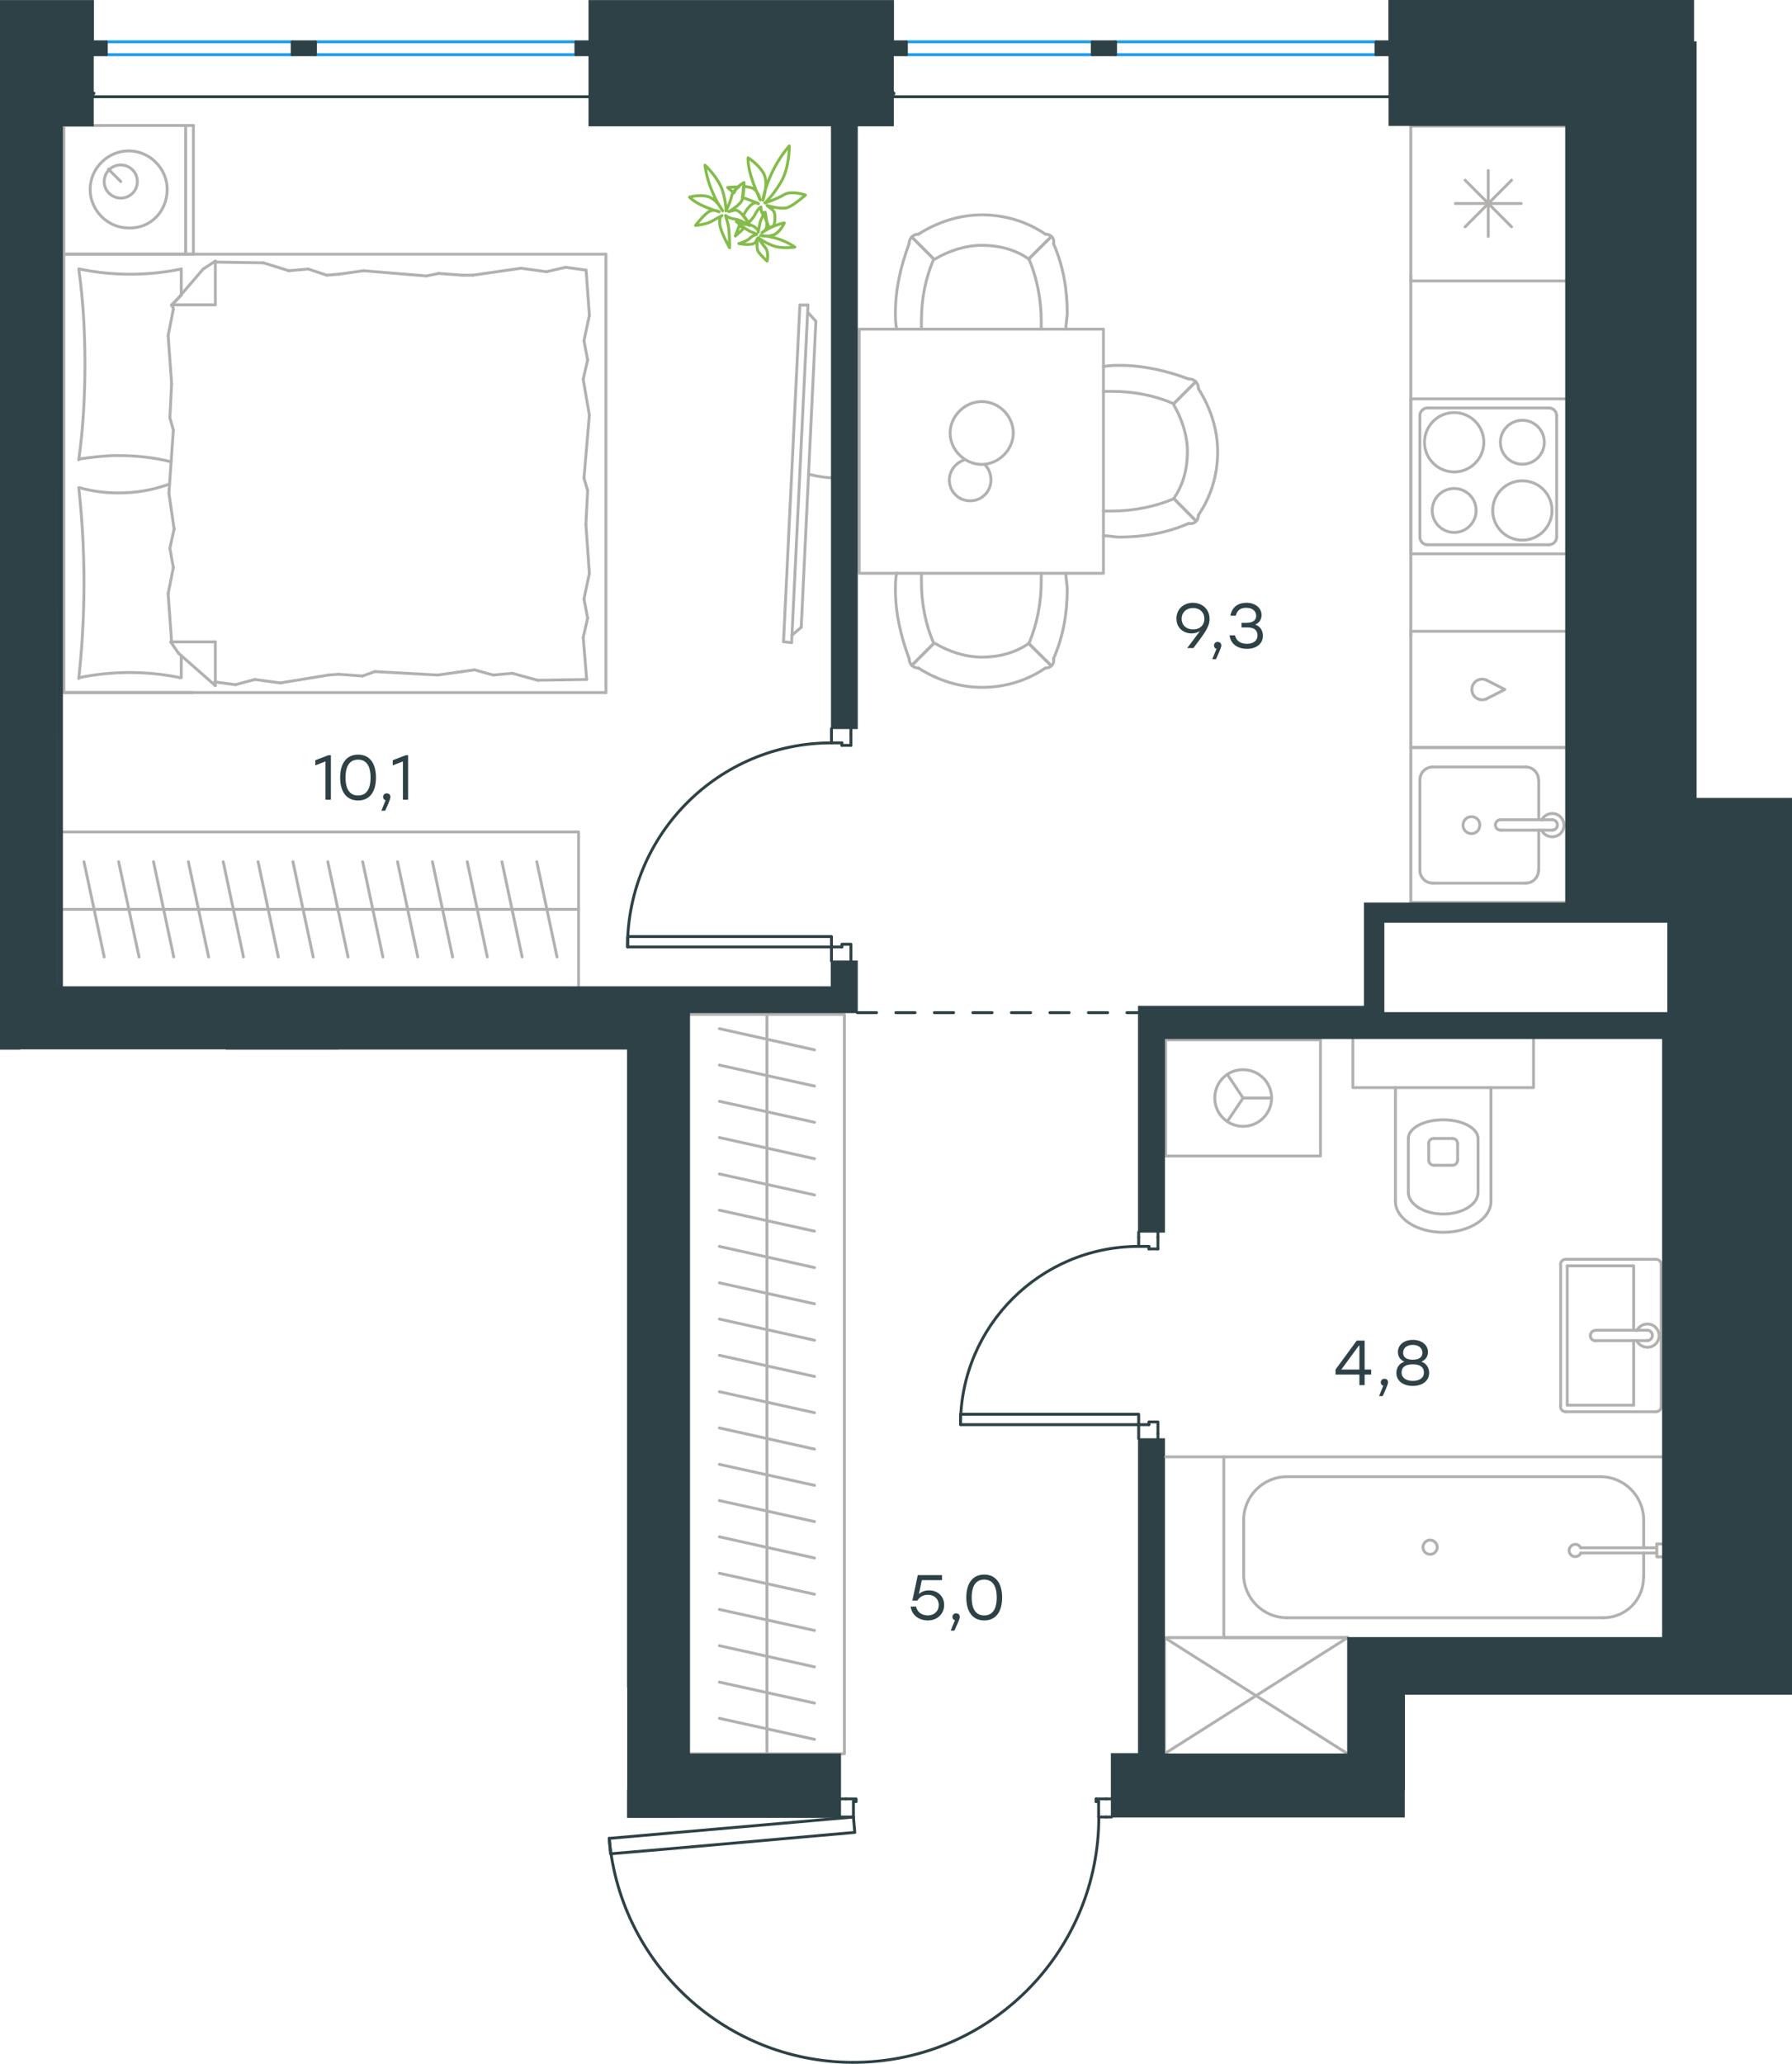 <?xml version="1.0" encoding="utf-8"?>
<!-- Generator: Adobe Illustrator 26.5.0, SVG Export Plug-In . SVG Version: 6.00 Build 0)  -->
<svg version="1.1" id="Слой_1" xmlns="http://www.w3.org/2000/svg" xmlns:xlink="http://www.w3.org/1999/xlink" x="0px" y="0px"
	 viewBox="0 0 930.4 1071" style="enable-background:new 0 0 930.4 1071;" xml:space="preserve">
<style type="text/css">
	.st0{fill:none;stroke:#B2B1B0;stroke-width:1.5;stroke-linecap:round;stroke-linejoin:round;stroke-miterlimit:22.926;}
	.st1{enable-background:new    ;}
	.st2{fill:#2D4146;}
	.st3{fill:none;stroke:#2D4146;stroke-width:1.5;stroke-linecap:round;stroke-linejoin:round;stroke-miterlimit:22.926;}
	.st4{fill:none;stroke:#1D9CEB;stroke-width:1.5;stroke-linecap:round;stroke-linejoin:round;stroke-miterlimit:22.926;}
	
		.st5{fill:none;stroke:#2D4146;stroke-width:1.5;stroke-linecap:round;stroke-linejoin:round;stroke-miterlimit:22.926;stroke-dasharray:10,10,0,0,0,0;}
	.st6{fill:#2D4146;stroke:#2D4146;stroke-width:0.5;stroke-miterlimit:10;}
	.st7{fill:none;stroke:#84BC4A;stroke-width:1.5;stroke-linecap:round;stroke-linejoin:round;stroke-miterlimit:22.926;}
</style>
<line class="st0" x1="39.8" y1="471.9" x2="57.9" y2="471.9"/>
<line class="st0" x1="54.1" y1="496.6" x2="43.6" y2="447.2"/>
<line class="st0" x1="57.9" y1="471.9" x2="76" y2="471.9"/>
<line class="st0" x1="72.2" y1="496.6" x2="61.6" y2="447.2"/>
<line class="st0" x1="76" y1="471.9" x2="94" y2="471.9"/>
<line class="st0" x1="90.2" y1="496.6" x2="79.7" y2="447.2"/>
<line class="st0" x1="94" y1="471.9" x2="112.1" y2="471.9"/>
<line class="st0" x1="108.3" y1="496.6" x2="97.8" y2="447.2"/>
<line class="st0" x1="112.1" y1="471.9" x2="130.2" y2="471.9"/>
<line class="st0" x1="126.4" y1="496.6" x2="115.9" y2="447.2"/>
<line class="st0" x1="130.2" y1="471.9" x2="148.3" y2="471.9"/>
<line class="st0" x1="144.5" y1="496.6" x2="134" y2="447.2"/>
<line class="st0" x1="148.3" y1="471.9" x2="166.4" y2="471.9"/>
<line class="st0" x1="162.6" y1="496.6" x2="152.1" y2="447.2"/>
<line class="st0" x1="166.4" y1="471.9" x2="184.5" y2="471.9"/>
<line class="st0" x1="180.7" y1="496.6" x2="170.2" y2="447.2"/>
<line class="st0" x1="32.4" y1="471.9" x2="300.4" y2="471.9"/>
<line class="st0" x1="184.5" y1="471.9" x2="202.6" y2="471.9"/>
<line class="st0" x1="198.8" y1="496.6" x2="188.3" y2="447.2"/>
<line class="st0" x1="202.6" y1="471.9" x2="220.7" y2="471.9"/>
<line class="st0" x1="216.9" y1="496.6" x2="206.4" y2="447.2"/>
<line class="st0" x1="220.7" y1="471.9" x2="238.8" y2="471.9"/>
<line class="st0" x1="235" y1="496.6" x2="224.5" y2="447.2"/>
<line class="st0" x1="238.8" y1="471.9" x2="256.8" y2="471.9"/>
<line class="st0" x1="253" y1="496.6" x2="242.6" y2="447.2"/>
<line class="st0" x1="256.8" y1="471.9" x2="274.9" y2="471.9"/>
<line class="st0" x1="271.1" y1="496.6" x2="260.6" y2="447.2"/>
<line class="st0" x1="274.9" y1="471.9" x2="293" y2="471.9"/>
<line class="st0" x1="289.2" y1="496.6" x2="278.7" y2="447.2"/>
<polyline class="st0" points="300.4,512.1 300.4,431.7 32.4,431.7 "/>
<line class="st0" x1="398.2" y1="906.6" x2="398.2" y2="887.8"/>
<line class="st0" x1="373.5" y1="891.7" x2="422.9" y2="902.6"/>
<line class="st0" x1="398.2" y1="887.8" x2="398.2" y2="868.9"/>
<line class="st0" x1="373.5" y1="872.9" x2="422.9" y2="883.8"/>
<line class="st0" x1="398.2" y1="868.9" x2="398.2" y2="850.1"/>
<line class="st0" x1="373.5" y1="854" x2="422.9" y2="865"/>
<line class="st0" x1="398.2" y1="850.1" x2="398.2" y2="831.2"/>
<line class="st0" x1="373.5" y1="835.2" x2="422.9" y2="846.1"/>
<line class="st0" x1="398.2" y1="831.2" x2="398.2" y2="812.4"/>
<line class="st0" x1="373.5" y1="816.4" x2="422.9" y2="827.3"/>
<line class="st0" x1="398.2" y1="812.4" x2="398.2" y2="793.6"/>
<line class="st0" x1="373.5" y1="797.5" x2="422.9" y2="808.5"/>
<line class="st0" x1="398.2" y1="793.6" x2="398.2" y2="774.7"/>
<line class="st0" x1="373.5" y1="778.7" x2="422.9" y2="789.6"/>
<line class="st0" x1="398.2" y1="774.7" x2="398.2" y2="755.9"/>
<line class="st0" x1="373.5" y1="759.9" x2="422.9" y2="770.8"/>
<line class="st0" x1="398.2" y1="755.9" x2="398.2" y2="737.1"/>
<line class="st0" x1="373.5" y1="741" x2="422.9" y2="752"/>
<line class="st0" x1="398.2" y1="737.1" x2="398.2" y2="718.2"/>
<line class="st0" x1="373.5" y1="722.2" x2="422.9" y2="733.1"/>
<line class="st0" x1="398.2" y1="718.2" x2="398.2" y2="699.4"/>
<line class="st0" x1="373.5" y1="703.3" x2="422.9" y2="714.3"/>
<line class="st0" x1="398.2" y1="699.4" x2="398.2" y2="680.6"/>
<line class="st0" x1="373.5" y1="684.5" x2="422.9" y2="695.5"/>
<line class="st0" x1="398.2" y1="680.6" x2="398.2" y2="661.7"/>
<line class="st0" x1="373.5" y1="665.7" x2="422.9" y2="676.6"/>
<line class="st0" x1="398.2" y1="661.7" x2="398.2" y2="642.9"/>
<line class="st0" x1="373.5" y1="646.8" x2="422.9" y2="657.8"/>
<line class="st0" x1="398.2" y1="910.1" x2="398.2" y2="526.4"/>
<line class="st0" x1="398.2" y1="642.9" x2="398.2" y2="624.1"/>
<line class="st0" x1="373.5" y1="628" x2="422.9" y2="638.9"/>
<line class="st0" x1="398.2" y1="624.1" x2="398.2" y2="605.2"/>
<line class="st0" x1="373.5" y1="609.2" x2="422.9" y2="620.1"/>
<line class="st0" x1="398.2" y1="605.2" x2="398.2" y2="586.4"/>
<line class="st0" x1="373.5" y1="590.3" x2="422.9" y2="601.3"/>
<line class="st0" x1="398.2" y1="586.4" x2="398.2" y2="567.6"/>
<line class="st0" x1="373.5" y1="571.5" x2="422.9" y2="582.4"/>
<line class="st0" x1="398.2" y1="567.6" x2="398.2" y2="548.7"/>
<line class="st0" x1="373.5" y1="552.7" x2="422.9" y2="563.6"/>
<line class="st0" x1="398.2" y1="548.7" x2="398.2" y2="529.9"/>
<line class="st0" x1="373.5" y1="533.8" x2="422.9" y2="544.8"/>
<polyline class="st0" points="358,526.4 438.4,526.4 438.4,910.1 358,910.1 "/>
<line class="st0" x1="798.9" y1="404.7" x2="798.9" y2="425.4"/>
<path class="st0" d="M764,423.8c-2.4,0-4.4,1.9-4.4,4.4c0,2.4,1.9,4.4,4.4,4.4c2.4,0,4.3-1.9,4.3-4.4
	C768.4,425.7,766.4,423.8,764,423.8"/>
<path class="st0" d="M779.1,425.4c-1.5,0-2.7,1.2-2.7,2.7s1.2,2.7,2.7,2.7"/>
<line class="st0" x1="805.9" y1="425.4" x2="779.1" y2="425.4"/>
<path class="st0" d="M805.9,430.8c1.5,0,2.7-1.2,2.7-2.7s-1.2-2.7-2.7-2.7"/>
<line class="st0" x1="805.9" y1="430.8" x2="779.1" y2="430.8"/>
<path class="st0" d="M800.4,430.8c1.2,2.6,4.1,3.9,6.9,3.3c2.8-0.6,4.7-3.1,4.7-5.9s-2-5.3-4.7-5.9c-2.8-0.6-5.6,0.7-6.9,3.3"/>
<path class="st0" d="M798.8,404.7c0-3.7-3-6.7-6.7-6.7"/>
<path class="st0" d="M792.1,458.3c3.7,0,6.7-3,6.7-6.7"/>
<path class="st0" d="M743.9,398c-3.7,0-6.7,3-6.7,6.7"/>
<path class="st0" d="M737.2,451.6c0,3.7,3,6.7,6.7,6.7"/>
<line class="st0" x1="792.2" y1="398" x2="743.9" y2="398"/>
<line class="st0" x1="737.2" y1="404.7" x2="737.2" y2="451.6"/>
<line class="st0" x1="743.9" y1="458.3" x2="792.2" y2="458.3"/>
<line class="st0" x1="798.9" y1="451.6" x2="798.9" y2="430.8"/>
<polyline class="st0" points="812.9,387.9 732.5,387.9 732.5,468.3 812.9,468.3 "/>
<line class="st0" x1="784.8" y1="117.7" x2="760.7" y2="93.5"/>
<line class="st0" x1="760.7" y1="117.7" x2="784.8" y2="93.5"/>
<line class="st0" x1="789.8" y1="105.6" x2="755.6" y2="105.6"/>
<line class="st0" x1="772.7" y1="122.7" x2="772.7" y2="88.5"/>
<polyline class="st0" points="812.9,65.4 732.5,65.4 732.5,145.8 812.9,145.8 "/>
<path class="st0" d="M770.4,229.5c0-8.5-6.9-15.4-15.4-15.4s-15.4,6.9-15.4,15.4s6.9,15.4,15.4,15.4S770.4,238,770.4,229.5"/>
<path class="st0" d="M801.8,229.5c0-6.3-5.1-11.4-11.4-11.4c-6.3,0-11.4,5.1-11.4,11.4c0,6.3,5.1,11.4,11.4,11.4
	S801.8,235.8,801.8,229.5"/>
<path class="st0" d="M805.8,264.9c0-8.5-6.9-15.4-15.4-15.4s-15.4,6.9-15.4,15.4s6.9,15.4,15.4,15.4
	C798.9,280.3,805.8,273.4,805.8,264.9"/>
<path class="st0" d="M766.4,264.9c0-6.3-5.1-11.4-11.4-11.4c-6.3,0-11.4,5.1-11.4,11.4s5.1,11.4,11.4,11.4
	C761.3,276.3,766.4,271.2,766.4,264.9"/>
<path class="st0" d="M808.2,215.7c0-2.2-1.8-4-4-4"/>
<path class="st0" d="M741.2,211.7c-2.2,0-4,1.8-4,4"/>
<path class="st0" d="M804.2,282.7c2.2,0,4-1.8,4-4"/>
<path class="st0" d="M737.2,278.7c0,2.2,1.8,4,4,4"/>
<line class="st0" x1="804.2" y1="211.7" x2="741.2" y2="211.7"/>
<line class="st0" x1="808.2" y1="278.7" x2="808.2" y2="215.7"/>
<line class="st0" x1="741.2" y1="282.7" x2="804.2" y2="282.7"/>
<line class="st0" x1="737.2" y1="215.7" x2="737.2" y2="278.7"/>
<polyline class="st0" points="812.9,207 732.5,207 732.5,287.4 812.9,287.4 "/>
<path class="st0" d="M771.7,352.9c-2.2-1-4.9-0.4-6.4,1.6c-1.5,1.9-1.5,4.7,0,6.6s4.2,2.6,6.4,1.6"/>
<polyline class="st0" points="771.7,352.9 781.3,357.8 771.7,362.7 "/>
<polyline class="st0" points="812.9,327.6 732.5,327.6 732.5,387.9 812.9,387.9 "/>
<polyline class="st0" points="637.2,582 645.4,569.8 637.2,557.5 "/>
<line class="st0" x1="645.4" y1="569.8" x2="660.2" y2="569.8"/>
<path class="st0" d="M630.7,569.8c0,8.1,6.6,14.7,14.7,14.7c8.1,0,14.8-6.6,14.8-14.7c0-8.1-6.6-14.7-14.8-14.7
	C637.3,555,630.7,561.6,630.7,569.8"/>
<rect x="605.2" y="539.6" class="st0" width="80.4" height="60.3"/>
<line class="st0" x1="848.2" y1="695.7" x2="848.2" y2="729.2"/>
<polyline class="st0" points="848.2,690.3 848.2,656.9 813.7,656.9 "/>
<polyline class="st0" points="813.7,656.9 813.7,729.2 848.2,729.2 "/>
<path class="st0" d="M810.2,729.9c0,1.5,1.2,2.7,2.7,2.7"/>
<path class="st0" d="M812.9,653.5c-1.5,0-2.7,1.2-2.7,2.7"/>
<path class="st0" d="M859.8,732.6c1.5,0,2.7-1.2,2.7-2.7"/>
<path class="st0" d="M862.5,656.2c0-1.5-1.2-2.7-2.7-2.7"/>
<path class="st0" d="M828.4,690.4c-1.5,0-2.7,1.2-2.7,2.7s1.2,2.7,2.7,2.7"/>
<line class="st0" x1="855.3" y1="695.7" x2="828.5" y2="695.7"/>
<path class="st0" d="M855.2,695.7c1.5,0,2.7-1.2,2.7-2.7s-1.2-2.7-2.7-2.7"/>
<line class="st0" x1="855.3" y1="690.3" x2="828.5" y2="690.3"/>
<path class="st0" d="M849.8,695.7c1.2,2.6,4.1,3.9,6.9,3.3c2.8-0.6,4.7-3.1,4.7-5.9c0-2.8-2-5.3-4.7-5.9c-2.8-0.6-5.6,0.7-6.9,3.3"
	/>
<line class="st0" x1="859.8" y1="732.6" x2="812.9" y2="732.6"/>
<line class="st0" x1="810.3" y1="729.9" x2="810.3" y2="656.2"/>
<line class="st0" x1="812.9" y1="653.5" x2="859.8" y2="653.5"/>
<line class="st0" x1="862.5" y1="656.2" x2="862.5" y2="729.9"/>
<path class="st0" d="M741.8,602c0,1.5,1.2,2.7,2.7,2.7"/>
<path class="st0" d="M754.1,604.7c1.5,0,2.7-1.2,2.7-2.7"/>
<path class="st0" d="M744.4,590.8c-1.5,0-2.7,1.2-2.7,2.7"/>
<path class="st0" d="M756.8,593.5c0-1.5-1.2-2.7-2.7-2.7"/>
<line class="st0" x1="741.8" y1="593.5" x2="741.8" y2="602"/>
<line class="st0" x1="744.5" y1="604.7" x2="754.1" y2="604.7"/>
<line class="st0" x1="756.8" y1="602" x2="756.8" y2="593.5"/>
<line class="st0" x1="754.1" y1="590.8" x2="744.5" y2="590.8"/>
<path class="st0" d="M767.4,590.8c0-5.3-8.1-9.7-18.1-9.7s-18.1,4.3-18.1,9.7"/>
<line class="st0" x1="731.2" y1="618.7" x2="731.2" y2="590.8"/>
<path class="st0" d="M731.2,618.7c0,6.2,8.1,11.3,18.1,11.3s18.1-5,18.1-11.3"/>
<line class="st0" x1="767.4" y1="618.7" x2="767.4" y2="590.8"/>
<path class="st0" d="M724.5,623.4c0,8.9,11.1,16.1,24.8,16.1s24.8-7.2,24.8-16.1"/>
<line class="st0" x1="724.5" y1="623.3" x2="724.5" y2="564.4"/>
<line class="st0" x1="774.1" y1="623.3" x2="774.1" y2="564.4"/>
<polyline class="st0" points="702.4,538.9 702.4,564.4 796.2,564.4 796.2,538.9 "/>
<line class="st0" x1="853.4" y1="818.6" x2="853.4" y2="805.9"/>
<path class="st0" d="M820.7,803.2c-0.6-1.3-2.1-2.1-3.5-1.7c-1.4,0.3-2.5,1.6-2.5,3.1s1,2.8,2.5,3.1c1.4,0.3,2.9-0.4,3.5-1.7"/>
<line class="st0" x1="860.2" y1="805.9" x2="820.7" y2="805.9"/>
<line class="st0" x1="860.2" y1="803.2" x2="820.7" y2="803.2"/>
<line class="st0" x1="860.2" y1="801.2" x2="863.2" y2="801.2"/>
<polyline class="st0" points="860.2,801.2 860.2,807.9 863.2,807.9 "/>
<path class="st0" d="M746.2,802.9c0-2-1.7-3.7-3.7-3.7s-3.7,1.7-3.7,3.7s1.6,3.7,3.7,3.7C744.6,806.6,746.2,804.9,746.2,802.9"/>
<path class="st0" d="M832.5,839.5c11.5,0,20.8-9.3,20.8-20.8"/>
<path class="st0" d="M853.4,788.8c0-12.4-10.1-22.5-22.5-22.5"/>
<path class="st0" d="M645.7,817c0,12.4,10.1,22.5,22.5,22.5"/>
<path class="st0" d="M668.2,766.3c-12.4,0-22.5,10.1-22.5,22.5"/>
<line class="st0" x1="853.4" y1="788.8" x2="853.4" y2="803.2"/>
<line class="st0" x1="832.6" y1="839.5" x2="668.2" y2="839.5"/>
<line class="st0" x1="645.7" y1="817" x2="645.7" y2="788.8"/>
<line class="st0" x1="668.2" y1="766.3" x2="830.9" y2="766.3"/>
<polyline class="st0" points="699.7,849.8 635.4,849.8 635.4,756 863.2,756 "/>
<line class="st0" x1="699.7" y1="849.8" x2="604.6" y2="910.1"/>
<polyline class="st0" points="604.6,910.1 604.6,849.8 699.7,910.1 "/>
<line class="st0" x1="605.9" y1="849.8" x2="699.7" y2="849.8"/>
<line class="st0" x1="732.5" y1="143" x2="732.5" y2="329.8"/>
<g>
	<rect x="446.1" y="170.8" class="st0" width="126.8" height="126.7"/>
	<path class="st0" d="M534.1,333.9c-7.1,5-15.7,7.1-24.3,7.1c-8.6,0-17.2-2.9-24.3-7.1"/>
	<path class="st0" d="M553.4,297.5c0,2.9,0.7,5.7,0.7,8.6c0,12.1-2.1,24.3-7.1,35.7"/>
	<path class="st0" d="M472,341.7c-4.3-11.4-7.1-23.6-7.1-35.7c0-2.9,0-5.7,0.7-8.6"/>
	<path class="st0" d="M540.6,297.5c0,1.4,0,2.9,0,4.3c0,10.7-2.1,22.1-6.4,32.1"/>
	<path class="st0" d="M484.8,333.9c-4.3-10-6.4-20.7-6.4-32.1c0-1.4,0-2.9,0-4.3"/>
	<path class="st0" d="M542.7,346.7c-9.3,6.4-20.7,10-32.9,10c-11.4,0-22.9-3.6-32.9-10"/>
	<line class="st0" x1="534.1" y1="333.9" x2="545.6" y2="345.3"/>
	<line class="st0" x1="484.8" y1="333.9" x2="473.4" y2="345.3"/>
	<line class="st0" x1="534.1" y1="333.9" x2="545.6" y2="345.3"/>
	<line class="st0" x1="484.8" y1="333.9" x2="473.4" y2="345.3"/>
	<path class="st0" d="M477,346.7c-2.9,0-5-2.1-5-5"/>
	<path class="st0" d="M547,341.7c0.6,2.9-1.4,5-4.3,5"/>
	<path class="st0" d="M534.1,134.4c-7.1-5-15.7-7.1-24.3-7.1c-8.6,0-17.2,2.9-24.3,7.1"/>
	<path class="st0" d="M553.4,170.8c0-2.9,0.7-5.7,0.7-8.6c0-12.1-2.1-24.3-7.1-35.7"/>
	<path class="st0" d="M472,126.5c-4.3,11.4-7.1,23.6-7.1,35.7c0,2.9,0,5.7,0.7,8.6"/>
	<path class="st0" d="M540.6,170.8c0-1.4,0-2.9,0-4.3c0-10.7-2.1-22.1-6.4-32.1"/>
	<path class="st0" d="M484.8,134.4c-4.3,10-6.4,20.7-6.4,32.1c0,1.4,0,2.9,0,4.3"/>
	<path class="st0" d="M542.7,121.5c-9.3-6.4-20.7-10-32.9-10c-11.4,0-22.9,3.6-32.9,10"/>
	<line class="st0" x1="534.1" y1="134.4" x2="545.6" y2="123"/>
	<line class="st0" x1="484.8" y1="134.4" x2="473.4" y2="123"/>
	<line class="st0" x1="534.1" y1="134.4" x2="545.6" y2="123"/>
	<line class="st0" x1="484.8" y1="134.4" x2="473.4" y2="123"/>
	<path class="st0" d="M477,121.5c-2.9,0-5,2.1-5,5"/>
	<path class="st0" d="M547,126.5c0.6-2.9-1.4-5-4.3-5"/>
	<path class="st0" d="M609.4,258.7c5-7.1,7.1-15.7,7.1-24.3s-2.9-17.1-7.1-24.3"/>
	<path class="st0" d="M572.9,278c2.9,0,5.7,0.7,8.6,0.7c12.1,0,24.3-2.1,35.7-7.1"/>
	<path class="st0" d="M617.2,196.7c-11.4-4.3-23.6-7.1-35.7-7.1c-2.9,0-5.7,0-8.6,0.7"/>
	<path class="st0" d="M572.9,265.2c1.4,0,2.9,0,4.3,0c10.7,0,22.2-2.1,32.2-6.4"/>
	<path class="st0" d="M609.4,209.5c-10-4.3-20.7-6.4-32.2-6.4c-1.4,0-2.9,0-4.3,0"/>
	<path class="st0" d="M622.2,267.3c6.4-9.3,10-20.7,10-32.8c0-11.4-3.6-22.8-10-32.8"/>
	<line class="st0" x1="609.4" y1="258.7" x2="620.8" y2="270.2"/>
	<line class="st0" x1="609.4" y1="209.5" x2="620.8" y2="198.1"/>
	<line class="st0" x1="609.4" y1="258.7" x2="620.8" y2="270.2"/>
	<line class="st0" x1="609.4" y1="209.5" x2="620.8" y2="198.1"/>
	<path class="st0" d="M622.2,201.6c0-2.9-2.1-5-5-5"/>
	<path class="st0" d="M617.2,271.6c2.9,0.6,5-1.4,5-4.3"/>
	<path class="st0" d="M509.7,208.4c-8.8,0-16.4,7.6-16.4,16.3c0,8.8,7.6,16.3,16.4,16.3s16.4-7.6,16.4-16.3
		C526,215.6,518.5,208.4,509.7,208.4z"/>
	<path class="st0" d="M511.3,241.1c2,2,3.2,4.8,3.2,8c0,6-4.8,10.8-10.8,10.8s-10.8-4.8-10.8-10.8c0-4.8,3.2-8.8,7.6-10.4"/>
</g>
<g>
	<line class="st0" x1="33.2" y1="131.9" x2="33.2" y2="65.1"/>
	<line class="st0" x1="100.4" y1="65.1" x2="100.4" y2="131.9"/>
	<line class="st0" x1="100.4" y1="131.9" x2="33.2" y2="131.9"/>
	<line class="st0" x1="33.2" y1="65.1" x2="100.4" y2="65.1"/>
	<line class="st0" x1="62.7" y1="94.2" x2="56.3" y2="87.8"/>
	<line class="st0" x1="96.4" y1="65.1" x2="96.4" y2="131.9"/>
	<path class="st0" d="M86.8,98.3c0-10.9-9.1-20-20-20s-20,9.1-20,20s9.1,20,20,20C78.2,118.7,86.8,109.6,86.8,98.3z"/>
	<path class="st0" d="M71.3,94.2c0-5-4.1-8.6-8.6-8.6c-5,0-8.6,4.1-8.6,8.6c0,5,4.1,8.6,8.6,8.6C67.3,102.8,71.3,99.2,71.3,94.2z"/>
	<line class="st0" x1="33.2" y1="359.4" x2="33.2" y2="131.9"/>
	<line class="st0" x1="94.1" y1="340.2" x2="94.1" y2="351.7"/>
	<line class="st0" x1="89.1" y1="158.2" x2="111.8" y2="158.2"/>
	<line class="st0" x1="94.1" y1="153.2" x2="89.1" y2="158.2"/>
	<line class="st0" x1="314.6" y1="359.4" x2="33.2" y2="359.4"/>
	<line class="st0" x1="111.8" y1="135.5" x2="111.8" y2="158.2"/>
	<line class="st0" x1="33.2" y1="131.9" x2="314.6" y2="131.9"/>
	<line class="st0" x1="111.8" y1="355.8" x2="92.7" y2="339"/>
	<line class="st0" x1="92.7" y1="339" x2="88.6" y2="333.1"/>
	<line class="st0" x1="94.1" y1="139.6" x2="94.1" y2="152.9"/>
	<line class="st0" x1="89.1" y1="333.1" x2="111.8" y2="333.1"/>
	<line class="st0" x1="89.1" y1="158.7" x2="105.5" y2="139.6"/>
	<line class="st0" x1="105.5" y1="139.6" x2="111.8" y2="135.5"/>
	<line class="st0" x1="111.8" y1="355.8" x2="111.8" y2="333.1"/>
	<line class="st0" x1="305.1" y1="254.5" x2="304.2" y2="272.2"/>
	<line class="st0" x1="302.8" y1="196.8" x2="306" y2="215.4"/>
	<line class="st0" x1="303.2" y1="176.8" x2="305.1" y2="186.8"/>
	<line class="st0" x1="305.1" y1="186.8" x2="302.8" y2="196.8"/>
	<line class="st0" x1="303.2" y1="248.1" x2="305.1" y2="254.5"/>
	<line class="st0" x1="306" y1="215.4" x2="303.2" y2="248.1"/>
	<line class="st0" x1="304.3" y1="140.1" x2="306" y2="163.7"/>
	<line class="st0" x1="306" y1="163.7" x2="303.2" y2="176.8"/>
	<line class="st0" x1="302.8" y1="330.8" x2="304.6" y2="352.6"/>
	<line class="st0" x1="303.2" y1="310.8" x2="305.1" y2="320.8"/>
	<line class="st0" x1="305.1" y1="320.8" x2="302.8" y2="330.8"/>
	<line class="st0" x1="304.2" y1="272.2" x2="306" y2="297.6"/>
	<line class="st0" x1="306" y1="297.6" x2="303.2" y2="310.8"/>
	<line class="st0" x1="314.6" y1="359.4" x2="314.6" y2="131.9"/>
	<path class="st0" d="M40.9,253.1c1.8,16.3,2.7,32.7,2.7,49.5c0,16.3-0.9,33.2-2.7,49.5"/>
	<path class="st0" d="M88,251.2c-9.1,3.2-17.1,4.6-26.7,4.6c-6.8,0-13.6-0.9-20-2.7"/>
	<path class="st0" d="M40.9,351.7c8.6-1.8,17.7-2.7,26.4-2.7c9.1,0,17.7,0.9,26.4,2.7"/>
	<path class="st0" d="M40.9,238.2c6.8-0.9,13.6-1.8,20-1.8c9.5,0,18.6,0.9,27.7,3.2"/>
	<line class="st0" x1="169.6" y1="142.8" x2="175.9" y2="142.3"/>
	<line class="st0" x1="150" y1="140.5" x2="160" y2="139.6"/>
	<line class="st0" x1="160" y1="139.6" x2="169.6" y2="142.8"/>
	<line class="st0" x1="111.8" y1="136" x2="136.8" y2="136.4"/>
	<line class="st0" x1="136.8" y1="136.4" x2="150" y2="140.5"/>
	<line class="st0" x1="227.8" y1="141.9" x2="240" y2="142.8"/>
	<line class="st0" x1="175.9" y1="142.3" x2="188.7" y2="140.5"/>
	<line class="st0" x1="221.4" y1="143.2" x2="227.8" y2="141.9"/>
	<line class="st0" x1="188.7" y1="140.5" x2="221.4" y2="143.2"/>
	<line class="st0" x1="240" y1="142.8" x2="245.5" y2="142.8"/>
	<line class="st0" x1="283.7" y1="141" x2="293.7" y2="138.7"/>
	<line class="st0" x1="293.7" y1="138.7" x2="303.7" y2="140.1"/>
	<line class="st0" x1="245.5" y1="142.8" x2="270.5" y2="139.2"/>
	<line class="st0" x1="270.5" y1="139.2" x2="283.7" y2="141"/>
	<line class="st0" x1="246.4" y1="347.6" x2="240" y2="348.5"/>
	<line class="st0" x1="266" y1="349.4" x2="256" y2="350.3"/>
	<line class="st0" x1="256" y1="350.3" x2="246.4" y2="347.6"/>
	<line class="st0" x1="304.6" y1="352.6" x2="279.1" y2="353"/>
	<line class="st0" x1="279.1" y1="353" x2="266" y2="349.4"/>
	<line class="st0" x1="188.2" y1="350.8" x2="175.9" y2="349.9"/>
	<line class="st0" x1="240" y1="348.5" x2="227.3" y2="350.3"/>
	<line class="st0" x1="194.6" y1="348.5" x2="188.2" y2="350.8"/>
	<line class="st0" x1="227.3" y1="350.3" x2="194.6" y2="348.5"/>
	<line class="st0" x1="175.9" y1="349.9" x2="170.5" y2="350.3"/>
	<line class="st0" x1="112.3" y1="354" x2="111.4" y2="354"/>
	<line class="st0" x1="132.3" y1="352.6" x2="122.3" y2="355.3"/>
	<line class="st0" x1="122.3" y1="355.3" x2="112.3" y2="354"/>
	<line class="st0" x1="170.5" y1="350.3" x2="145.5" y2="354.4"/>
	<line class="st0" x1="145.5" y1="354.4" x2="132.3" y2="352.6"/>
	<path class="st0" d="M40.9,139.6c2.3,16.3,3.2,32.7,3.2,49.5c0,16.3-0.9,33.2-3.2,49.5"/>
	<path class="st0" d="M94.1,139.6c-8.6,1.8-17.7,2.7-26.4,2.7c-9.1,0-17.7-0.9-26.4-2.7"/>
	<line class="st0" x1="88.2" y1="216.8" x2="89.1" y2="199.1"/>
	<line class="st0" x1="90.4" y1="274.5" x2="87.7" y2="255.9"/>
	<line class="st0" x1="90" y1="294.5" x2="88.2" y2="284.5"/>
	<line class="st0" x1="88.2" y1="284.5" x2="90.4" y2="274.5"/>
	<line class="st0" x1="90" y1="223.2" x2="88.2" y2="216.8"/>
	<line class="st0" x1="87.7" y1="255.9" x2="90" y2="223.2"/>
	<line class="st0" x1="89.1" y1="333.1" x2="87.3" y2="308.1"/>
	<line class="st0" x1="87.3" y1="308.1" x2="90" y2="294.5"/>
	<line class="st0" x1="90" y1="160.5" x2="89.5" y2="158.2"/>
	<line class="st0" x1="89.1" y1="199.1" x2="87.3" y2="174.1"/>
	<line class="st0" x1="87.3" y1="174.1" x2="90" y2="160.5"/>
	<line class="st0" x1="33.2" y1="359.4" x2="100" y2="359.4"/>
</g>
<g>
	<path class="st0" d="M419.8,246.1c4.6,1.1,9.2,1.9,13.8,1.9"/>
	<line class="st0" x1="411" y1="333.5" x2="419.5" y2="158.3"/>
	<line class="st0" x1="415.3" y1="158.3" x2="406.8" y2="333"/>
	<line class="st0" x1="406.8" y1="333" x2="411" y2="333.5"/>
	<line class="st0" x1="423.6" y1="166.7" x2="416" y2="325.5"/>
	<line class="st0" x1="419.4" y1="162.1" x2="423.6" y2="166.7"/>
	<line class="st0" x1="416" y1="325.5" x2="411.1" y2="329.7"/>
	<line class="st0" x1="415.3" y1="158.3" x2="419.5" y2="158.3"/>
</g>
<g class="st1">
	<path class="st2" d="M171.8,391.9V415H169v-19.9l-5.3,2.1v-2.7l6.8-2.6H171.8z"/>
	<path class="st2" d="M195.2,403.5c0,7.6-3.4,11.9-9.3,11.9c-5.8,0-9.3-4.3-9.3-11.9s3.5-11.9,9.3-11.9
		C191.8,391.6,195.2,395.9,195.2,403.5z M192.4,403.5c0-6.6-2.6-9.3-6.5-9.3s-6.5,2.7-6.5,9.3s2.6,9.3,6.5,9.3
		S192.4,410.1,192.4,403.5z"/>
	<path class="st2" d="M200,420.7H198l2.2-5.4c-0.8-0.2-1.3-0.9-1.3-1.7c0-1.1,0.8-1.9,1.9-1.9c0.8,0,1.9,0.4,1.9,1.9
		C202.7,414.2,202.6,414.9,200,420.7z"/>
	<path class="st2" d="M211.9,391.9V415h-2.7v-19.9l-5.3,2.1v-2.7l6.8-2.6H211.9z"/>
</g>
<g class="st1">
	<path class="st2" d="M628,321.2c0,4-2.4,7.2-8.4,15.1h-3.2l6.6-8.8c-1.2,0.7-2.6,1.2-4.3,1.2c-4.1,0-7.9-2.7-7.9-7.7
		c0-5,3.8-8.2,8.6-8.2C624.1,312.9,628,316,628,321.2z M625.3,321.1c0-3.5-2.6-5.6-5.9-5.6c-3.3,0-5.9,2.2-5.9,5.6
		c0,3.5,2.6,5.5,5.8,5.5C622.8,326.7,625.3,324.6,625.3,321.1z"/>
	<path class="st2" d="M631.3,342.1h-1.9l2.2-5.4c-0.8-0.2-1.3-0.9-1.3-1.7c0-1.1,0.8-1.9,1.9-1.9c0.8,0,1.9,0.4,1.9,1.9
		C634.1,335.5,634,336.3,631.3,342.1z"/>
	<path class="st2" d="M655.7,329.9c0,4.2-3.4,6.8-8.3,6.8c-4.5,0-8.4-2.2-9-7h2.8c0.7,3.1,3.2,4.4,6.2,4.4c3.4,0,5.5-1.7,5.5-4.4
		c0-2.3-1.4-4.1-5.1-4.1h-3.2v-2.4h2.4c3.5,0,5.2-1.3,5.2-3.6c0-2.6-2.1-4.2-5.1-4.2c-2.8,0-4.7,1-5.5,4.1h-2.8
		c0.9-4.7,4.2-6.7,8.4-6.7c4.4,0,7.8,2.6,7.8,6.4c0,2.2-1.2,4.1-3.3,4.9C654.2,325,655.7,327.1,655.7,329.9z"/>
</g>
<g class="st1">
	<path class="st2" d="M711.9,713.3h-3.4v5.5h-2.7v-5.5h-12.4v-2.6l11-15h4.1v15h3.4V713.3z M705.8,710.7v-12.4h-0.3l-9.1,12.4
		L705.8,710.7z"/>
	<path class="st2" d="M717.9,724.5h-1.9l2.2-5.4c-0.8-0.2-1.3-0.9-1.3-1.7c0-1.1,0.8-1.9,1.9-1.9c0.8,0,1.9,0.4,1.9,1.9
		C720.6,718,720.5,718.7,717.9,724.5z"/>
	<path class="st2" d="M742,712.5c0,4.2-3.7,6.7-8.5,6.7c-4.8,0-8.5-2.5-8.5-6.7c0-2.8,1.5-5,4.2-5.9c-2.2-0.8-3.4-2.7-3.4-5
		c0-3.9,3.4-6.3,7.8-6.3c4.3,0,7.8,2.5,7.8,6.3c0,2.2-1.2,4.1-3.4,5C740.5,707.5,742,709.7,742,712.5z M739.3,712.3
		c0-2.9-2-4.3-5.8-4.3c-3.8,0-5.8,1.4-5.8,4.3c0,2.7,2.4,4.3,5.8,4.3C736.9,716.6,739.3,715.1,739.3,712.3z M728.5,702
		c0,2.1,1.4,3.6,5,3.6s5-1.5,5-3.6c0-2.5-2-4.1-5-4.1C730.5,697.9,728.5,699.5,728.5,702z"/>
</g>
<g class="st1">
	<path class="st2" d="M490.2,832.9c0,4.7-3.7,8-8.4,8c-4.4,0-8.3-2.4-9-7.2h2.8c0.7,3,3.1,4.6,6.2,4.6c3.3,0,5.6-2.3,5.6-5.4
		c0-3.2-2.4-5.3-5.6-5.3c-2.6,0-4.4,1.2-5.5,3h-2.6l2.8-13.2h12.6v2.6h-10.5l-1.5,7.2c1.3-1.2,3-1.9,5.3-1.9
		C486.7,825.3,490.2,828.2,490.2,832.9z"/>
	<path class="st2" d="M495.5,846.2h-1.9l2.2-5.4c-0.8-0.2-1.3-0.9-1.3-1.7c0-1.1,0.8-1.9,1.9-1.9c0.8,0,1.9,0.4,1.9,1.9
		C498.3,839.7,498.2,840.4,495.5,846.2z"/>
	<path class="st2" d="M520.3,829c0,7.6-3.4,11.9-9.3,11.9c-5.8,0-9.3-4.3-9.3-11.9s3.5-11.9,9.3-11.9
		C516.8,817.1,520.3,821.4,520.3,829z M517.5,829c0-6.6-2.6-9.3-6.5-9.3s-6.5,2.7-6.5,9.3s2.6,9.3,6.5,9.3S517.5,835.6,517.5,829z"
		/>
</g>
<line class="st3" x1="591.2" y1="642.1" x2="591.2" y2="639.4"/>
<polyline class="st3" points="591.2,746.6 591.2,743.9 591.2,739.3 "/>
<line class="st3" x1="591.2" y1="646.8" x2="591.2" y2="642.1"/>
<path class="st3" d="M591.2,646.8c-51.1,0-92.5,41.4-92.5,92.4"/>
<line class="st3" x1="601.2" y1="642.1" x2="601.2" y2="648.1"/>
<line class="st3" x1="601.2" y1="743.9" x2="601.2" y2="746.6"/>
<line class="st3" x1="591.2" y1="739.3" x2="596.5" y2="739.3"/>
<polyline class="st3" points="601.2,743.9 601.2,737.9 596.5,737.9 596.5,739.3 "/>
<line class="st3" x1="596.5" y1="646.8" x2="596.5" y2="648.1"/>
<line class="st3" x1="601.2" y1="639.4" x2="601.2" y2="642.1"/>
<line class="st3" x1="591.2" y1="646.8" x2="596.5" y2="646.8"/>
<line class="st3" x1="596.5" y1="648.1" x2="601.2" y2="648.1"/>
<polygon class="st3" points="498.7,739.3 498.7,733.9 528.1,733.9 591.2,733.9 591.2,739.3 561.7,739.3 "/>
<line class="st3" x1="431.7" y1="380.8" x2="431.7" y2="378.1"/>
<polyline class="st3" points="431.7,498.7 431.7,496 431.7,491.4 "/>
<line class="st3" x1="431.7" y1="385.5" x2="431.7" y2="380.8"/>
<path class="st3" d="M431.7,385.5c-58.5,0-105.9,47.4-105.9,105.9"/>
<line class="st3" x1="441.8" y1="380.8" x2="441.8" y2="386.8"/>
<line class="st3" x1="441.8" y1="496" x2="441.8" y2="498.7"/>
<line class="st3" x1="431.7" y1="491.4" x2="437.1" y2="491.4"/>
<polyline class="st3" points="441.8,496 441.8,490 437.1,490 437.1,491.4 "/>
<line class="st3" x1="437.1" y1="385.5" x2="437.1" y2="386.8"/>
<line class="st3" x1="441.8" y1="378.1" x2="441.8" y2="380.8"/>
<line class="st3" x1="431.7" y1="385.5" x2="437.1" y2="385.5"/>
<line class="st3" x1="437.1" y1="386.8" x2="441.8" y2="386.8"/>
<polygon class="st3" points="325.9,491.4 325.9,486 355.2,486 431.7,486 431.7,491.4 402.2,491.4 "/>
<line class="st3" x1="574.4" y1="942.9" x2="577.1" y2="942.9"/>
<polyline class="st3" points="436.4,942.9 439.1,942.9 443.1,942.9 "/>
<line class="st3" x1="570.4" y1="942.9" x2="574.4" y2="942.9"/>
<path class="st3" d="M316.3,954c5.9,67.9,64.3,119.1,132.4,116.1s121.8-59,121.8-127.2"/>
<line class="st3" x1="574.4" y1="933.5" x2="569.1" y2="933.5"/>
<line class="st3" x1="439.1" y1="933.5" x2="436.4" y2="933.5"/>
<line class="st3" x1="443.1" y1="942.9" x2="443.1" y2="934.9"/>
<polyline class="st3" points="439.1,933.5 444.5,933.5 444.5,934.9 443.1,934.9 "/>
<line class="st3" x1="570.4" y1="934.9" x2="569.1" y2="934.9"/>
<line class="st3" x1="577.1" y1="933.5" x2="574.4" y2="933.5"/>
<line class="st3" x1="570.4" y1="942.9" x2="570.4" y2="934.9"/>
<line class="st3" x1="569.1" y1="934.9" x2="569.1" y2="933.5"/>
<polygon class="st3" points="413.7,945.5 316.3,954 317,962 346.3,959.5 443.8,950.9 443.1,942.9 "/>
<line class="st4" x1="55.2" y1="28.4" x2="151.7" y2="28.4"/>
<line class="st4" x1="163.8" y1="28.4" x2="299" y2="28.4"/>
<line class="st4" x1="55.2" y1="21.7" x2="151.7" y2="21.7"/>
<line class="st4" x1="163.8" y1="21.7" x2="299" y2="21.7"/>
<rect x="43.1" y="21.7" class="st3" width="12.1" height="6.7"/>
<rect x="151.7" y="21.7" class="st3" width="12.1" height="6.7"/>
<rect x="299" y="21.7" class="st3" width="12.1" height="6.7"/>
<line class="st3" x1="48.4" y1="50.2" x2="305.8" y2="50.2"/>
<line class="st4" x1="470.6" y1="28.4" x2="567.1" y2="28.4"/>
<line class="st4" x1="579.2" y1="28.4" x2="714.4" y2="28.4"/>
<line class="st4" x1="470.6" y1="21.7" x2="567.1" y2="21.7"/>
<line class="st4" x1="579.2" y1="21.7" x2="714.4" y2="21.7"/>
<rect x="458.5" y="21.7" class="st3" width="12.1" height="6.7"/>
<rect x="567.1" y="21.7" class="st3" width="12.1" height="6.7"/>
<rect x="714.4" y="21.7" class="st3" width="12.1" height="6.7"/>
<line class="st3" x1="463.8" y1="50.2" x2="721.2" y2="50.2"/>
<line class="st5" x1="445.1" y1="525.5" x2="591.2" y2="525.5"/>
<rect x="151.7" y="21.7" class="st6" width="12.1" height="6.7"/>
<rect x="567.1" y="21.7" class="st6" width="12.1" height="6.7"/>
<polygon class="st6" points="305.8,65.3 307.5,65.3 311.1,65.3 406.1,65.3 431.4,65.3 431.4,65 431.7,65 431.7,378.1 433.4,378.1 
	435.1,378.1 441.8,378.1 443.4,378.1 445.1,378.1 445.1,65 445.4,65 445.4,65.3 458.5,65.3 462.1,65.3 463.8,65.3 463.8,49.3 
	463.9,49.3 464.1,49.2 464.3,49.2 464.4,49 464.5,48.9 464.6,48.7 464.6,48.5 464.6,48.3 464.5,48.1 464.4,48 464.3,47.8 
	464.1,47.8 463.9,47.7 463.8,47.7 463.8,28.4 470.6,28.4 470.6,21.7 463.9,21.7 463.9,0.3 462.5,0.3 305.8,0.3 305.8,21.7 
	311.1,21.7 311.1,28.4 311.1,28.4 311.1,21.7 299,21.7 299,28.4 305.8,28.4 "/>
<path class="st6" d="M443.4,498.7h-1.7H435h-1.7h-1.7v13.4h-76.4H32.4v0.3h-0.3v-0.3h0.3V65.3h-0.3V65h0.3v0.3h10.7h3.6h1.7v-16h0.1
	l0.2-0.1l0.2-0.1L49,49l0.1-0.2l0.1-0.2v-0.2v-0.2L49.1,48L49,48l-0.1-0.1l-0.2-0.1l-0.2-0.1h-0.1V28.4h6.8v-6.7h-6.7V0.3h-1.3h-47
	V65h0.3l-0.3,0.3V245v296.7v2.7h10.1v-2.7h19.4h87.7v2.7h10h190.3h8.1v294.8v36.2h2.7v37.5V929h-2.7v14.1h87.9h22.7v-3.4v-26.8v-2.4
	v-0.3H358v0.3h-0.3v-0.3h0.3V525.8h-0.3v-0.3h85.7h1.7v-26.8H443.4z M0.5,62L0.5,62l2.4-0.1L0.5,62z M29.7,512.4V61.9l0.1,450.5
	H29.7z"/>
<rect x="0.2" y="531.6" class="st6" width="175.2" height="12.7"/>
<rect x="325.9" y="856.5" class="st6" width="26.1" height="86.4"/>
<path class="st6" d="M729.2,928.8v-49.6h136.7h64.3V417v-2.7h-2.7h-46.9V21.7h-1.3V0.2H721.1v21.4h5.4l0,0h-12.1v6.7h6.8v36.8h1.7
	h3.6h83.8h2.6V65h0.3v3.8V65l-0.3,0.3v403h0.3l0,0v0.3H708.4v1.7v51.9H592.8h-1.7v117.2h1.7h1.7h6.7h1.7h1.7V538.9h113.9v-1.7v-1.7
	v-10v-46.9h92.7h5.1h49.6v46.9H718.7h-0.2l0.2,10h-0.2l0.2,1.7h-0.2l0.2,1.7h144.5v310.9H699.7v2.7h2.7l-2.7,0.1v57.6h-95.1V746.6
	h-1.7h-1.7h-6.7h-1.7h-1.7v163.7h-0.3V910h-9.7h-4H577l0.1,0.3H577v2.4v26.8v3.4h152.1v-14.1H729.2z M710.1,471.9L710.1,471.9h1.7
	H710.1z M813.2,62L813.2,62l3.1-0.1L813.2,62z M865.9,535.6v1.7V535.6L865.9,535.6z"/>
<g>
	<path class="st7" d="M397.1,105.3c0,0,3.7-3,8.3-10.7c4.6-7.6,4.4-18.9,4.4-18.9s-5.1,5.6-9.1,14.1c-4,8.6-4.6,14.1-4.6,14.1
		s3-8.6,0.5-13.7c-2.8-5.1-8.2-8.3-8.2-8.3s-0.3,3.4,1.4,9.1c1.6,5.6,4.9,12.8,4.9,12.8s-0.9-5.1-4.4-6.3c-0.9-0.3-2.5-0.7-4.2-0.7
		c-0.3,1.6-0.3,4-0.7,5.6c0.3,0.3,0.7,0.3,0.7,0.3c3.7,1.2,7.7,3,7.7,3s-1.8-1.9-5.1,1.9c-0.9,0.9-1.8,2.5-2.8,4.2
		c0.9,1.2,2.1,2.8,2.8,3.7c1.6-1.6,3-3.3,3.4-4.4c1.8-3.3,3-3.7,3-3.7s-0.3,1.6,0.9,3.7c0.5-0.7,0.7-0.9,0.7-0.9s0.3,1.4,0.7,3.3
		c0.7,1.4,1.4,3,1.8,4.9c0.7-0.5,1.4-0.7,2.4-1.2l0.3-0.3c0.7-3.3,0.7-6.7-0.7-7.9l-3-2.4c0,0,7.9,2.5,11.2,0.9
		c3.3-1.4,8.8-6.3,8.8-6.3s-7-2.4-10.9-0.3C403.1,103.5,397.1,105.3,397.1,105.3z M383.6,97c-3,0-5.8,0.3-5.8,0.3s1.4,1.4,3.3,2.8
		C381.7,98.6,382.4,97.7,383.6,97z M384.8,114.8c-0.3,0.3-0.3,0.7-0.5,0.9c0.9,0.3,2.4,0.7,3.4,0.9l0.3-0.3
		C387.3,116,386.1,115.3,384.8,114.8z M383.9,116.9c-1.2,3-2.1,5.6-2.1,5.6s2.1-1.9,4.4-4C385.4,118.1,384.5,117.5,383.9,116.9z
		 M400.3,122.3c0,0.3,0.3,0.7,0.3,0.7h0.3c0-0.3,0.3-0.5,0.3-0.9C400.5,122.3,400.5,122.3,400.3,122.3z"/>
	<path class="st7" d="M376.9,109.5c0,0,0.3-3.7-1.8-10.7c-2.4-7-9.1-13.1-9.1-13.1s0.7,6.5,3.7,13.5s5.5,10.2,5.5,10.2
		s-3-6.1-7.7-7.4c-4.6-1.2-9.5,0.3-9.5,0.3s1.8,2.1,6.3,4.2c4.4,2.1,9.1,3.4,9.1,3.4s-2.4-1.4-4.9-0.3c-2.8,1.4-7.4,7.4-7.4,7.4
		s5.5-0.5,8.3-2.1s5.5-3,5.5-3s-1.6,0.3-1.2,4.4s5.1,12.3,5.1,12.3s0-9.8-0.9-12.6c-0.9-2.8-1.2-4.2-1.2-4.2s1.8,1.6,4.9,1.9
		c2.4,0.3,5.1,2.1,7,3c0.3,0.3,0.7,0.3,0.7,0.3c-0.9-1.6-5.1-8.6-7.9-7.9l-3,0.7c0,0,6.1-3.4,7-6.3s0.9-8.8,0.9-8.8s-5.1,3-6.3,6.5
		C379.2,105.1,376.9,109.5,376.9,109.5z"/>
	<path class="st7" d="M393.8,123.3c0,0,1.8,1.9,7,4c5.1,2.1,11.9,0.9,11.9,0.9s-4-2.8-9.2-4.4c-5.5-1.6-8.6-1.6-8.6-1.6
		s4.9,1.2,7.9-0.9s4.4-5.6,4.4-5.6s-2.1,0.3-5.3,1.6s-6.3,3.4-6.3,3.4s1.8-0.7,2.4-2.8c0.5-2.1-0.7-7.7-0.7-7.7s-2.4,3.4-2.8,5.8
		s-0.9,4.6-0.9,4.6s0.7-0.9-1.8-2.8s-9.5-2.8-9.5-2.8s5.5,4.6,7.7,5.3c2.1,0.7,2.8,1.4,2.8,1.4s-1.8,0.3-3.4,1.9s-5.8,2.8-5.8,2.8
		s7.4,1.4,8.6-0.7l1.2-2.1c0,0-0.9,5.1,0.3,7c1.2,1.9,4.6,4.9,4.6,4.9s0.9-4.4-0.7-6.7C395.5,126.5,393.8,123.3,393.8,123.3z"/>
</g>
<line class="st0" x1="635.4" y1="756" x2="605.2" y2="756"/>
</svg>

